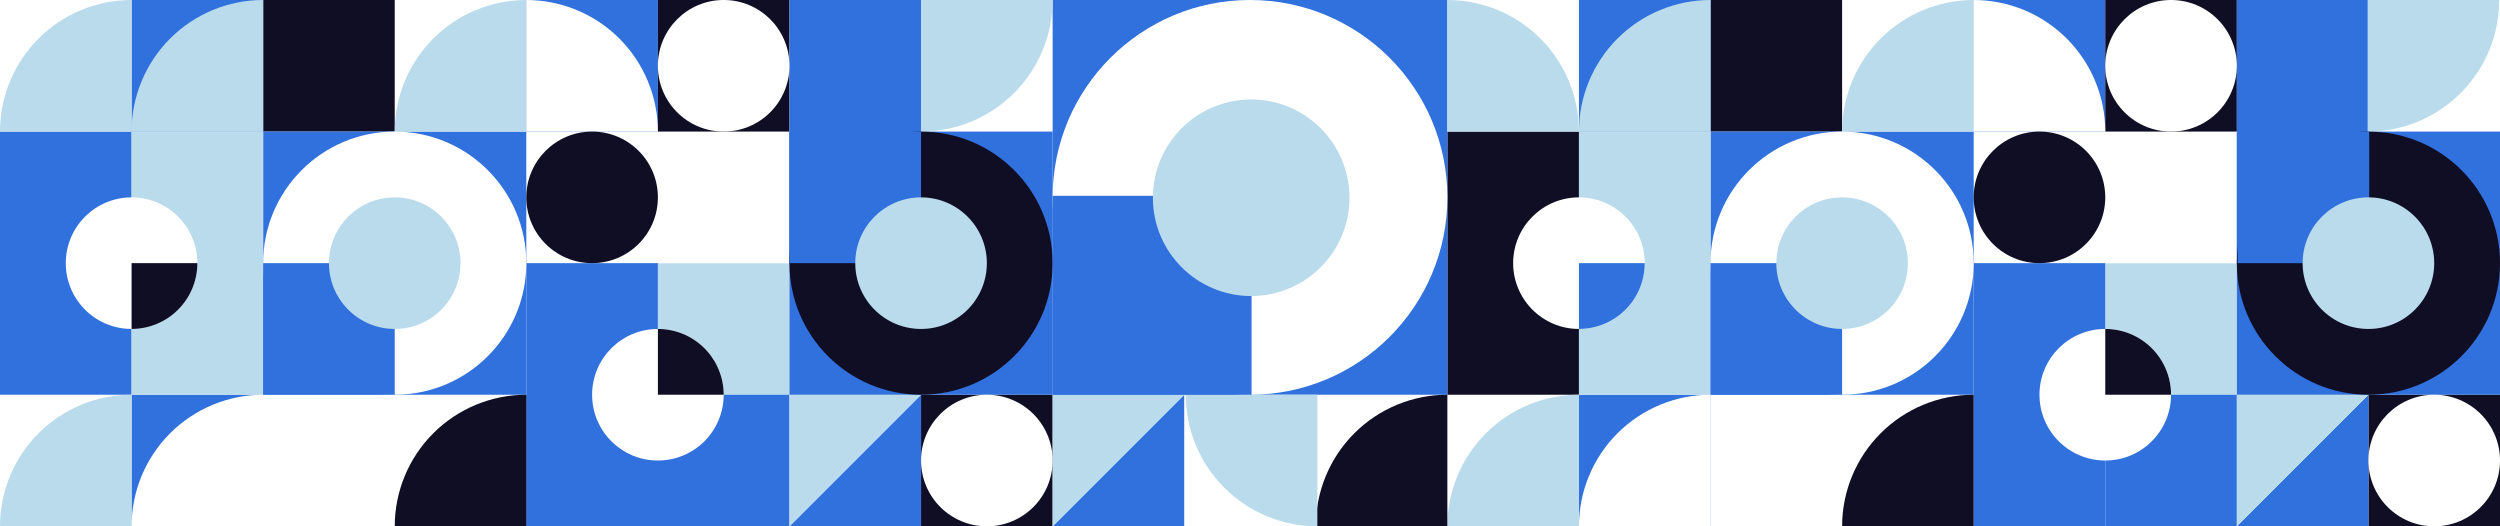 <?xml version="1.0" encoding="UTF-8"?> <svg xmlns="http://www.w3.org/2000/svg" width="3192" height="672" viewBox="0 0 3192 672" fill="none"><rect x="0" y="0" width="3192" height="672" fill="#333333" stroke="none"/><g clip-path="url(#clip0_308_234)"><rect width="672" height="3192" transform="translate(0 672) rotate(-90)" fill="white"></rect><rect x="840" y="504" width="168" height="168" transform="rotate(-90 840 504)" fill="#BADBEC"></rect><rect x="2688" y="504" width="168" height="168" transform="rotate(-90 2688 504)" fill="#BADBEC"></rect><rect x="672" y="336" width="168" height="336" transform="rotate(-90 672 336)" fill="white"></rect><rect x="2520" y="336" width="168" height="336" transform="rotate(-90 2520 336)" fill="white"></rect><rect x="672" y="672" width="168" height="336" transform="rotate(-90 672 672)" fill="#3171DD"></rect><rect x="2688" y="672" width="168" height="168" transform="rotate(-90 2688 672)" fill="#3171DD"></rect><rect y="672" width="168" height="168" transform="rotate(-90 0 672)" fill="white"></rect><rect x="1848" y="672" width="168" height="168" transform="rotate(-90 1848 672)" fill="white"></rect><rect x="168" y="672" width="168" height="168" transform="rotate(-90 168 672)" fill="#3171DD"></rect><rect x="2016" y="672" width="168" height="168" transform="rotate(-90 2016 672)" fill="#3171DD"></rect><rect x="504" y="672" width="168" height="168" transform="rotate(-90 504 672)" fill="white"></rect><rect x="2352" y="672" width="168" height="168" transform="rotate(-90 2352 672)" fill="white"></rect><rect x="1680" y="672" width="168" height="168" transform="rotate(-90 1680 672)" fill="white"></rect><rect y="168" width="168" height="168" transform="rotate(-90 0 168)" fill="white"></rect><rect x="1848" y="6.10352e-05" width="168" height="168" fill="white"></rect><rect x="504" y="168" width="168" height="168" transform="rotate(-90 504 168)" fill="white"></rect><rect x="2352" y="168" width="168" height="168" transform="rotate(-90 2352 168)" fill="white"></rect><rect x="1344" y="6.10352e-05" width="168" height="168" transform="rotate(90 1344 6.10352e-05)" fill="white"></rect><rect x="3191" width="168" height="168" transform="rotate(90 3191 0)" fill="white"></rect><rect x="1682" y="672" width="168" height="168" transform="rotate(180 1682 672)" fill="white"></rect><rect width="168" height="168" transform="matrix(-4.37114e-08 -1 -1 4.37114e-08 840 168)" fill="#3171DD"></rect><rect width="168" height="168" transform="matrix(-4.37114e-08 -1 -1 4.37114e-08 2688 168)" fill="#3171DD"></rect><rect x="336" y="168" width="168" height="168" transform="rotate(-90 336 168)" fill="#100E25"></rect><rect x="2184" y="168" width="168" height="168" transform="rotate(-90 2184 168)" fill="#100E25"></rect><rect x="840" y="168" width="168" height="168" transform="rotate(-90 840 168)" fill="#100E25"></rect><rect x="2688" y="168" width="168" height="168" transform="rotate(-90 2688 168)" fill="#100E25"></rect><rect x="1176" y="672" width="168" height="168" transform="rotate(-90 1176 672)" fill="#100E25"></rect><rect x="3024" y="672" width="168" height="168" transform="rotate(-90 3024 672)" fill="#100E25"></rect><path d="M1008 672L1176 504L1176 672L1008 672Z" fill="#3171DD"></path><path d="M2856 672L3024 504L3024 672L2856 672Z" fill="#3171DD"></path><path d="M1344 672L1512 504L1512 672L1344 672Z" fill="#3171DD"></path><path d="M1176 504L1008 672L1008 504L1176 504Z" fill="#BADBEC"></path><path d="M3024 504L2856 672L2856 504L3024 504Z" fill="#BADBEC"></path><path d="M1512 504L1344 672L1344 504L1512 504Z" fill="#BADBEC"></path><rect x="2184" y="672" width="168" height="168" transform="rotate(-90 2184 672)" fill="white"></rect><rect x="168" y="168" width="168" height="168" transform="rotate(-90 168 168)" fill="#3171DD"></rect><rect x="2016" y="168" width="168" height="168" transform="rotate(-90 2016 168)" fill="#3171DD"></rect><rect y="504" width="336" height="168" transform="rotate(-90 0 504)" fill="#3171DD"></rect><rect x="1848" y="504" width="336" height="168" transform="rotate(-90 1848 504)" fill="#100E25"></rect><rect x="1008" y="336" width="336" height="168" transform="rotate(-90 1008 336)" fill="#3171DD"></rect><rect x="2856" y="336" width="336" height="168" transform="rotate(-90 2856 336)" fill="#3171DD"></rect><rect x="672" y="672" width="336" height="168" transform="rotate(-90 672 672)" fill="#3171DD"></rect><rect x="2520" y="672" width="336" height="168" transform="rotate(-90 2520 672)" fill="#3171DD"></rect><rect x="504" y="504" width="336" height="168" transform="rotate(-90 504 504)" fill="#3171DD"></rect><rect x="2352" y="504" width="336" height="168" transform="rotate(-90 2352 504)" fill="#3171DD"></rect><rect x="336" y="504" width="336" height="168" transform="rotate(-90 336 504)" fill="#3171DD"></rect><rect x="2184" y="504" width="336" height="168" transform="rotate(-90 2184 504)" fill="#3171DD"></rect><rect width="336" height="336" transform="matrix(4.37114e-08 1 1 -4.37114e-08 1008 168)" fill="#3171DD"></rect><rect width="336" height="336" transform="matrix(4.37114e-08 1 1 -4.37114e-08 2856 168)" fill="#3171DD"></rect><rect width="504" height="504" transform="matrix(4.37114e-08 1 1 -4.37114e-08 1344 6.10352e-05)" fill="#3171DD"></rect><rect x="168" y="504" width="336" height="168" transform="rotate(-90 168 504)" fill="#BADBEC"></rect><rect x="2016" y="504" width="336" height="168" transform="rotate(-90 2016 504)" fill="#BADBEC"></rect><path d="M0 672C-9.64425e-07 649.938 4.345 628.092 12.788 607.709C21.231 587.326 33.606 568.806 49.206 553.206C64.806 537.606 83.326 525.231 103.709 516.788C124.092 508.345 145.938 504 168 504L168 672L0 672Z" fill="#BADBEC"></path><path d="M1848 672C1848 649.938 1852.35 628.092 1860.79 607.709C1869.23 587.326 1881.61 568.806 1897.21 553.206C1912.81 537.606 1931.33 525.231 1951.71 516.788C1972.09 508.345 1993.94 504 2016 504L2016 672L1848 672Z" fill="#BADBEC"></path><path d="M504 504L504 672L168 672C168 649.938 172.345 628.092 180.788 607.709C189.231 587.326 201.606 568.806 217.206 553.206C232.806 537.606 251.326 525.231 271.709 516.788C292.092 508.345 313.938 504 336 504L504 504Z" fill="white"></path><path d="M2016 672C2016 649.938 2020.35 628.092 2028.79 607.709C2037.23 587.326 2049.61 568.806 2065.21 553.206C2080.81 537.606 2099.33 525.231 2119.71 516.788C2140.09 508.345 2161.94 504 2184 504L2184 672L2016 672Z" fill="white"></path><path d="M504 672C504 649.938 508.345 628.092 516.788 607.709C525.231 587.326 537.606 568.806 553.206 553.206C568.806 537.606 587.326 525.231 607.709 516.788C628.092 508.345 649.938 504 672 504L672 672L504 672Z" fill="#100E25"></path><path d="M2352 672C2352 649.938 2356.35 628.092 2364.79 607.709C2373.23 587.326 2385.61 568.806 2401.21 553.206C2416.81 537.606 2435.33 525.231 2455.71 516.788C2476.09 508.345 2497.94 504 2520 504L2520 672L2352 672Z" fill="#100E25"></path><path d="M1680 672C1680 649.938 1684.35 628.092 1692.79 607.709C1701.23 587.326 1713.61 568.806 1729.21 553.206C1744.81 537.606 1763.33 525.231 1783.71 516.788C1804.09 508.345 1825.94 504 1848 504L1848 672L1680 672Z" fill="#100E25"></path><path d="M0 168C-9.64425e-07 145.938 4.345 124.092 12.788 103.709C21.231 83.326 33.606 64.806 49.206 49.206C64.806 33.606 83.326 21.231 103.709 12.788C124.092 4.345 145.938 0 168 0L168 168L0 168Z" fill="#BADBEC"></path><path d="M1848 6.10352e-05C1870.06 6.10351e-05 1891.91 4.345 1912.29 12.788C1932.67 21.231 1951.19 33.606 1966.79 49.206C1982.39 64.806 1994.77 83.326 2003.21 103.709C2011.65 124.092 2016 145.938 2016 168H1848V6.10352e-05Z" fill="#BADBEC"></path><path d="M504 168C504 145.938 508.345 124.092 516.788 103.709C525.231 83.326 537.606 64.806 553.206 49.206C568.806 33.606 587.326 21.231 607.709 12.788C628.092 4.345 649.938 0 672 0L672 168L504 168Z" fill="#BADBEC"></path><path d="M2352 168C2352 145.938 2356.35 124.092 2364.79 103.709C2373.23 83.326 2385.61 64.806 2401.21 49.206C2416.81 33.606 2435.33 21.231 2455.71 12.788C2476.09 4.345 2497.94 2.41384e-05 2520 2.31741e-05L2520 168L2352 168Z" fill="#BADBEC"></path><path d="M1344 6.10352e-05C1344 22.062 1339.65 43.908 1331.21 64.291C1322.77 84.674 1310.39 103.194 1294.79 118.794C1279.19 134.394 1260.67 146.769 1240.29 155.212C1219.91 163.655 1198.06 168 1176 168L1176 6.83787e-05L1344 6.10352e-05Z" fill="#BADBEC"></path><path d="M3191 0C3191 22.062 3186.65 43.908 3178.21 64.291C3169.77 84.674 3157.39 103.194 3141.79 118.794C3126.19 134.394 3107.67 146.769 3087.29 155.212C3066.91 163.655 3045.06 168 3023 168L3023 7.34351e-06L3191 0Z" fill="#BADBEC"></path><path d="M1682 672C1659.94 672 1638.09 667.655 1617.71 659.212C1597.33 650.769 1578.81 638.394 1563.21 622.794C1547.61 607.194 1535.23 588.674 1526.79 568.291C1518.35 547.908 1514 526.062 1514 504H1682V672Z" fill="#BADBEC"></path><path d="M840 168C840 145.938 835.655 124.092 827.212 103.709C818.769 83.326 806.394 64.806 790.794 49.206C775.194 33.606 756.674 21.231 736.291 12.788C715.908 4.345 694.062 9.79319e-05 672 9.88962e-05L672 168L840 168Z" fill="white"></path><path d="M2688 168C2688 145.938 2683.65 124.092 2675.21 103.709C2666.77 83.326 2654.39 64.806 2638.79 49.206C2623.19 33.606 2604.67 21.231 2584.29 12.788C2563.91 4.345 2542.06 3.68967e-05 2520 3.78611e-05L2520 168L2688 168Z" fill="white"></path><path d="M168 168C168 145.938 172.345 124.092 180.788 103.709C189.231 83.326 201.606 64.806 217.206 49.206C232.806 33.606 251.326 21.231 271.709 12.788C292.092 4.345 313.938 0 336 0L336 168L168 168Z" fill="#BADBEC"></path><path d="M2016 168C2016 145.938 2020.35 124.092 2028.79 103.709C2037.23 83.326 2049.61 64.806 2065.21 49.206C2080.81 33.606 2099.33 21.231 2119.71 12.788C2140.09 4.345 2161.94 5.4656e-05 2184 5.36916e-05L2184 168L2016 168Z" fill="#BADBEC"></path><circle cx="168" cy="336" r="84" transform="rotate(-90 168 336)" fill="white"></circle><circle cx="2016" cy="336" r="84" transform="rotate(-90 2016 336)" fill="white"></circle><circle cx="84" cy="84" r="84" transform="matrix(4.37114e-08 1 1 -4.37114e-08 756 420)" fill="white"></circle><circle cx="84" cy="84" r="84" transform="matrix(4.37114e-08 1 1 -4.37114e-08 2604 420)" fill="white"></circle><path d="M168 336L252 336C252 347.031 249.827 357.954 245.605 368.146C241.384 378.337 235.197 387.597 227.396 395.397C219.596 403.197 210.337 409.384 200.146 413.606C189.954 417.827 179.031 420 168 420L168 336Z" fill="#100E25"></path><path d="M2016 336L2100 336C2100 347.031 2097.83 357.954 2093.61 368.146C2089.38 378.337 2083.2 387.596 2075.4 395.397C2067.6 403.197 2058.34 409.384 2048.15 413.606C2037.95 417.827 2027.03 420 2016 420L2016 336Z" fill="#3171DD"></path><path d="M840 504L924 504C924 492.969 921.827 482.046 917.605 471.855C913.384 461.663 907.197 452.404 899.396 444.604C891.596 436.804 882.337 430.616 872.146 426.395C861.954 422.173 851.031 420 840 420L840 504Z" fill="#100E25"></path><path d="M2688 504L2772 504C2772 492.969 2769.83 482.046 2765.61 471.855C2761.38 461.663 2755.2 452.404 2747.4 444.604C2739.6 436.803 2730.34 430.616 2720.15 426.395C2709.95 422.173 2699.03 420 2688 420L2688 504Z" fill="#100E25"></path><circle cx="504" cy="336" r="168" transform="rotate(-90 504 336)" fill="white"></circle><circle cx="2352" cy="336" r="168" transform="rotate(-90 2352 336)" fill="white"></circle><circle cx="168" cy="168" r="168" transform="matrix(4.37114e-08 1 1 -4.37114e-08 1008 168)" fill="#100E25"></circle><circle cx="168" cy="168" r="168" transform="matrix(4.37114e-08 1 1 -4.37114e-08 2856 168)" fill="#100E25"></circle><circle cx="252" cy="252" r="252" transform="matrix(4.37114e-08 1 1 -4.37114e-08 1344 6.10352e-05)" fill="white"></circle><rect x="336" y="504" width="168" height="168" transform="rotate(-90 336 504)" fill="#3171DD"></rect><rect x="2184" y="504" width="168" height="168" transform="rotate(-90 2184 504)" fill="#3171DD"></rect><rect width="168" height="168" transform="matrix(4.37114e-08 1 1 -4.37114e-08 1008 168)" fill="#3171DD"></rect><rect width="168" height="168" transform="matrix(4.37114e-08 1 1 -4.37114e-08 2857 168)" fill="#3171DD"></rect><circle cx="504" cy="336" r="84" transform="rotate(-90 504 336)" fill="#BADBEC"></circle><circle cx="2352" cy="336" r="84" transform="rotate(-90 2352 336)" fill="#BADBEC"></circle><circle cx="84" cy="84" r="84" transform="matrix(4.37114e-08 1 1 -4.37114e-08 1092 252)" fill="#BADBEC"></circle><circle cx="84" cy="84" r="84" transform="matrix(4.37114e-08 1 1 -4.37114e-08 2940 252)" fill="#BADBEC"></circle><circle cx="756" cy="252" r="84" transform="rotate(-90 756 252)" fill="#100E25"></circle><circle cx="2604" cy="252" r="84" transform="rotate(-90 2604 252)" fill="#100E25"></circle><circle cx="924" cy="84" r="84" transform="rotate(-90 924 84)" fill="white"></circle><circle cx="2772" cy="84" r="84" transform="rotate(-90 2772 84)" fill="white"></circle><circle cx="1260" cy="588" r="84" transform="rotate(-90 1260 588)" fill="white"></circle><circle cx="3108" cy="588" r="84" transform="rotate(-90 3108 588)" fill="white"></circle><rect width="254" height="254" transform="matrix(4.37114e-08 1 1 -4.37114e-08 1344 250)" fill="#3171DD"></rect><circle cx="125.5" cy="125.5" r="125.5" transform="matrix(4.37114e-08 1 1 -4.37114e-08 1472 127)" fill="#BADBEC"></circle></g><defs><clipPath id="clip0_308_234"><rect width="672" height="3192" fill="white" transform="translate(0 672) rotate(-90)"></rect></clipPath></defs></svg> 